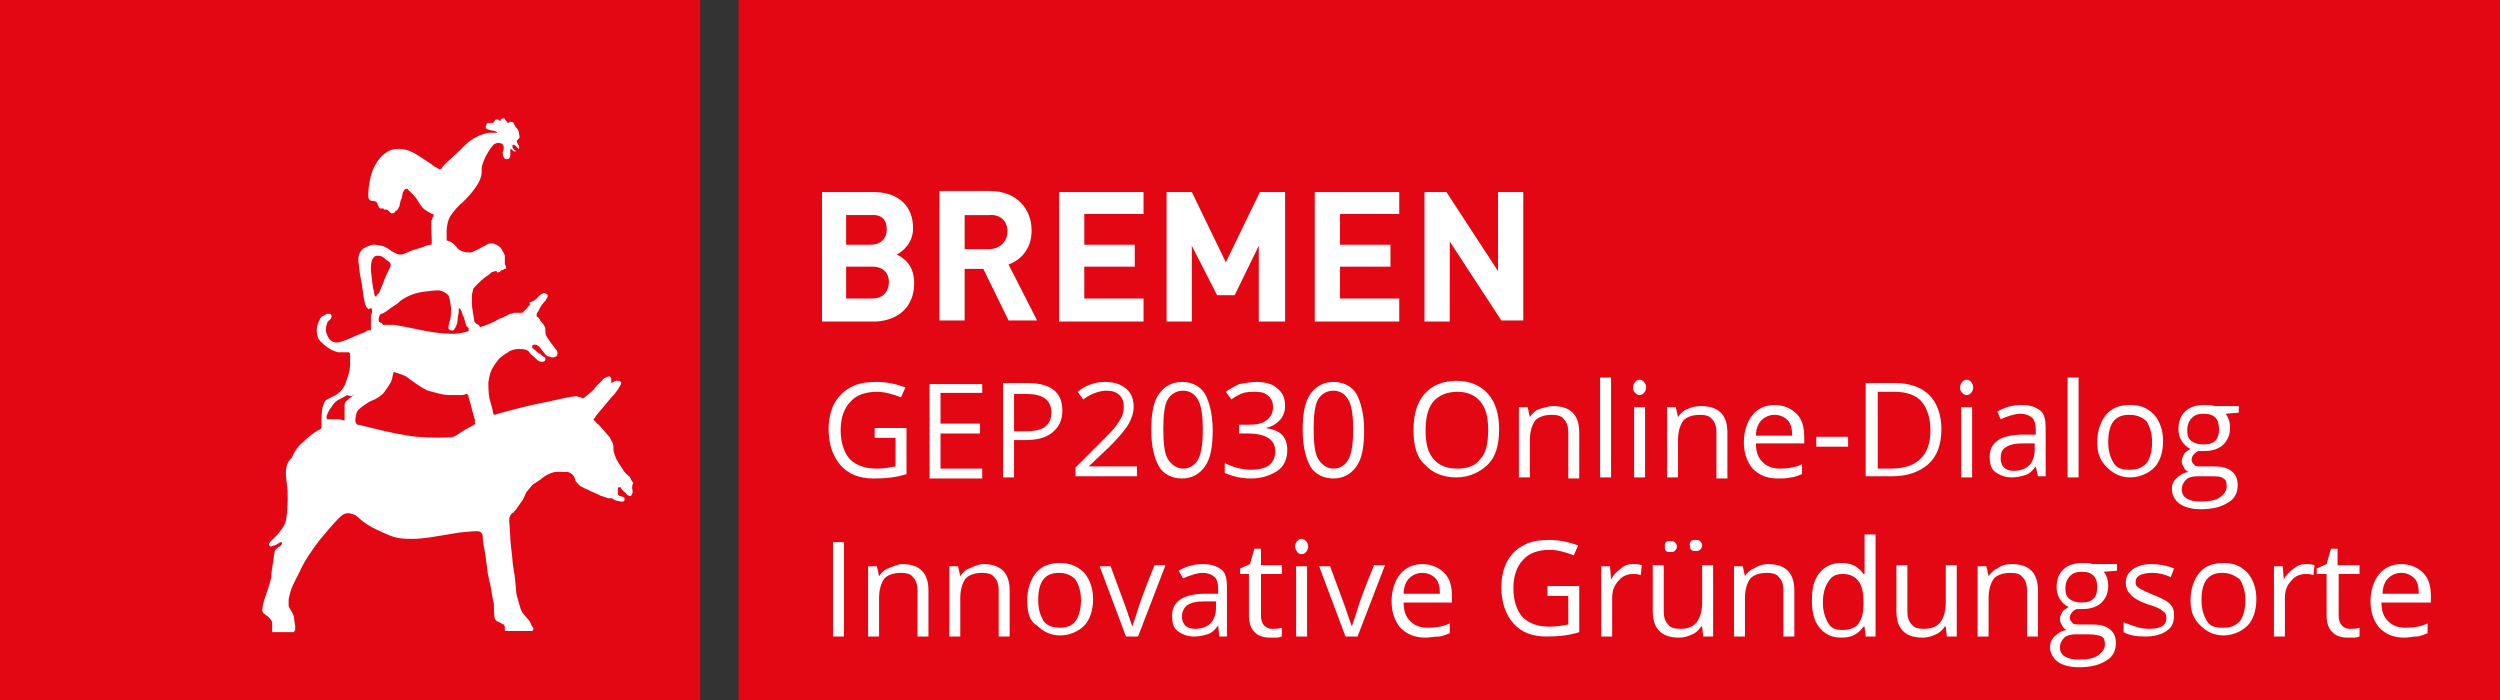 <?xml version="1.0" encoding="utf-8"?>
<!-- Generator: Adobe Illustrator 24.1.3, SVG Export Plug-In . SVG Version: 6.00 Build 0)  -->
<svg version="1.1" id="Ebene_1" xmlns="http://www.w3.org/2000/svg" xmlns:xlink="http://www.w3.org/1999/xlink" x="0px" y="0px"
	 viewBox="0 0 227.8 63.8" style="enable-background:new 0 0 227.8 63.8;" xml:space="preserve">
<rect x="0" y="0" width="227.8" height="63.8" fill="#333333" stroke="none"/>
<style type="text/css">
	.st0{fill:#E30613;}
	.st1{fill:#FFFFFF;}
</style>
<g>
	<g>
		<rect x="67.3" y="0" class="st0" width="160.5" height="63.8"/>
	</g>
	<g>
		<rect x="0" y="0" class="st0" width="63.8" height="63.8"/>
		<path class="st1" d="M43.3,38.6c0,0.1-0.5,0.3-1,0.6c-0.5,0.3-0.7,0.5-1,0.6c-0.3,0.1-2.2,0.1-3.3,0c-1.1-0.1-2.9-0.5-3.7-0.7
			c-0.8-0.2-1.6-0.4-1.7-0.4c-0.1,0-0.3-0.3-0.2-0.6c0-0.3,0.1-0.6,0.3-0.8c0.2-0.2,0.9-0.7,1.2-0.8c0.3-0.1,1-0.5,1.2-0.9
			c0.3-0.4,0.5-0.7,0.6-1c0.1-0.3,0.1-0.7,0.2-0.7c0,0,0.7,0.2,1.1,0.4c0.4,0.3,1.3,1,2,1.3c0.8,0.2,1.3,0.4,2,0.4
			c0.7,0,0.9,0,1.1,0c0.2,0,0.3-0.1,0.4-0.1c0.1,0,0.2,0.1,0.2,0.3c0.1,0.3,0.2,0.7,0.3,1.1c0.1,0.3,0.2,0.8,0.3,1
			C43.2,38.4,43.3,38.5,43.3,38.6 M32.1,36.1c-0.1,0.1-0.4,0.3-0.5,0.4c-0.1,0.1-0.2,0.2-0.2,0.4c0,0.2,0,0.5,0,0.6
			c0,0.1,0,0.4,0,0.4c0,0.1,0,0.2,0,0.3c0,0.1,0,0.1,0,0.1c0,0-0.1,0-0.1,0c0,0-0.3-0.1-0.5-0.1c-0.2,0-0.5,0-0.7,0
			c-0.1,0-0.3,0-0.3,0c0,0-0.1-0.2,0-0.4c0.1-0.2,0.2-0.5,0.4-0.7c0.1-0.2,0.3-0.5,0.7-0.7c0.4-0.2,0.6-0.3,0.7-0.4
			C31.9,36.1,32,36.1,32.1,36.1c0-0.1,0.2-0.2,0.2-0.2C32.3,35.9,32.2,36,32.1,36.1 M33.8,24.6c0-0.2,0-0.7,0.1-0.9
			c0.1-0.2,0.2-0.4,0.5-0.4c0.4,0,0.6,0.2,0.7,0.3c0.1,0.1,0.3,0.2,0.4,0.3c0.1,0.1,0.1,0.2,0.1,0.3c0,0.1-0.4,0.8-0.5,1.1
			c-0.1,0.2-0.2,0.6-0.4,1c-0.1,0.3-0.2,0.5-0.3,0.5c-0.1,0.1-0.1,0.3-0.2,0.2c-0.1,0-0.1-0.5-0.2-0.7c0-0.1-0.1-0.6-0.1-0.8
			C33.9,25.5,33.8,24.8,33.8,24.6 M36,27.8c0.2-0.1,0.4-0.3,0.5-0.4c0.4-0.3,1.2-0.7,2-0.8c0.8-0.1,1.4-0.2,1.7-0.1
			c0.3,0.1,0.6,0.3,0.7,0.5c0.1,0.3,0.2,0.9,0.2,1.2c0,0.3,0,0.7-0.1,1c-0.1,0.3-0.2,0.7-0.1,0.8c0.1,0.1,0.4,0.2,0.5,0
			c0.2-0.3,0.3-0.6,0.3-0.9c0-0.2,0.1-0.5,0.1-0.7c0-0.1,0-0.2,0-0.3c0,0,0,0,0.1,0c0,0,0.2,0.3,0.2,0.4c0,0.1,0.1,0.3,0.2,0.5
			c0,0.1,0.1,0.3,0.1,0.4c0,0.1,0.1,0.2,0.1,0.3c0,0.1,0.1,0,0.1,0.1c0,0,0.1,0.1,0.1,0.1c0,0,0,0.1,0,0.2c0,0,0,0.1-0.1,0.1
			c0,0-0.9,0.3-1.7,0.2c-0.8,0-2-0.2-2.9-0.4c-0.9-0.2-1.5-0.3-2.1-0.4c-0.6,0-1,0-1,0c0,0-0.1-0.2-0.2-0.2c-0.1,0-0.2-0.1-0.2-0.2
			c0-0.1,0-0.4,0.2-0.6C35,28.6,35.5,28.1,36,27.8 M57.4,43.5c0-0.1-0.1-0.1-0.2-0.2c-0.1-0.1-0.2-0.2-0.3-0.3
			c-0.2-0.3-0.6-0.9-0.7-1.1c-0.1-0.2-0.3-0.7-0.3-0.9c0-0.3,0-0.5-0.1-0.7c-0.1-0.1-0.2-0.4-0.2-0.4c-0.1-0.1-0.5-0.6-0.6-0.7
			s-0.5-0.6-0.6-0.6c-0.1-0.1-0.2-0.3-0.3-0.3c0,0,0,0,0-0.1c0,0,0-0.1,0.1-0.1c0,0,0.1-0.2,0.1-0.2c0.1-0.1,0.4-0.5,0.5-0.6
			c0.1-0.1,0.8-1,1.2-1.4c0.4-0.5,0.6-0.9,0.6-1c0-0.1-0.1-0.2-0.2-0.2c-0.1,0-0.2,0-0.3,0c-0.1,0-0.3,0.2-0.4,0.2c0,0,0-0.1,0-0.1
			s0-0.2,0-0.3c0-0.1-0.1-0.2-0.2-0.2c-0.1,0-0.3,0.1-0.5,0.2c-0.1,0.1-0.4,0.5-0.6,0.6c0,0.1-0.2,0.2-0.3,0.4
			c-0.3,0.3-0.7,0.6-0.7,0.6c-0.1,0.1-0.2,0.2-0.3,0.2c-0.1,0-0.1-0.1-0.2-0.1c-0.1,0-0.3-0.1-0.4-0.1c-0.1,0-0.8,0.1-1.2,0.2
			c-0.4,0.1-2.3,0.5-2.8,0.6c-0.5,0.1-2.4,0.6-2.4,0.6c-0.1,0-0.2,0.1-0.4,0.1c-0.3,0.1-0.6,0.2-0.7,0.2c0,0-0.1-0.2-0.1-0.4
			c-0.1-0.3-0.2-0.8-0.3-1.1c-0.1-0.5-0.1-1.2-0.1-1.4c0-0.1,0.1-0.8,0.3-1.2c0.2-0.4,0.5-0.8,0.6-0.9c0.1-0.2,0.7-0.6,0.9-0.7
			c0.2-0.2,0.7-0.3,0.9-0.3c0.2,0,0.6,0,0.8,0.1c0.2,0.1,0.4,0.4,0.4,0.4c0.4,0.3,0.5,0.5,0.7,0.6c0.2,0.1,0.4,0.1,0.5,0
			c0.1,0,0.1-0.2,0.1-0.2c0-0.1-0.1-0.2-0.2-0.2c0,0-0.3-0.3-0.4-0.3c-0.1-0.1-0.3-0.2-0.3-0.3c-0.1,0-0.2-0.1-0.3-0.2
			c0-0.1,0-0.2,0-0.2c0,0,0.1-0.1,0.2-0.1c0.1,0,0.2,0,0.3,0.1c0.1,0,0.2,0.2,0.3,0.3c0.1,0.1,0.3,0.4,0.4,0.5
			c0.1,0.1,0.2,0.2,0.4,0.2c0.2,0.1,0.4,0.1,0.5,0c0.1,0,0.2-0.1,0.2-0.3c0-0.1,0-0.2-0.1-0.3c-0.1-0.1-0.2-0.3-0.3-0.4
			c-0.1-0.1-0.3-0.4-0.5-0.7c-0.2-0.3-0.2-0.4-0.2-0.6c0-0.2,0-0.4-0.1-0.5c-0.1-0.2-0.3-0.4-0.3-0.4c-0.1-0.1-0.2-0.4-0.3-0.4
			s-0.1-0.1-0.1-0.2c0,0,0-0.1,0-0.1c0,0,0.1-0.2,0.2-0.3c0-0.1,0.1-0.2,0.2-0.4c0.1-0.2,0.4-0.5,0.4-0.5c0.1-0.2,0.2-0.3,0.2-0.4
			c0-0.1,0-0.2-0.1-0.2c0,0-0.1-0.1-0.2-0.1c-0.1,0-0.3,0.1-0.4,0.2c-0.1,0.1-0.3,0.3-0.4,0.4c-0.1,0.1-0.4,0.2-0.6,0.3
			C48.5,27.7,48,28,48,28.1c-0.1,0.1-0.3,0.3-0.4,0.4c-0.1,0-0.2,0-0.3,0c-0.1,0-0.3,0-0.4,0c-0.1,0-0.3,0.1-0.4,0.1
			c-0.1,0-0.7,0.4-0.9,0.4c-0.2,0.1-0.7,0.4-0.8,0.4c-0.1,0.1-0.5,0.2-0.7,0.3c-0.1,0-0.3,0.1-0.3,0.1c-0.1,0-0.1,0-0.1-0.1
			c0,0-0.1-0.1-0.1-0.1c0,0-0.2-0.1-0.2-0.1c0,0-0.1-0.1-0.1-0.1c-0.1-0.1-0.1-0.2-0.1-0.3c0-0.1-0.1-0.5-0.1-0.6
			c0-0.1-0.1-0.5-0.1-0.8c0-0.2,0-0.7,0-0.8c0-0.1,0.1-0.4,0.1-0.5c0-0.1,0.2-0.3,0.3-0.4c0.1-0.1,0.3-0.3,0.4-0.4
			c0.1-0.1,0.5-0.4,0.5-0.4c0.2-0.1,0.4-0.3,0.5-0.4c0.1,0,0.3-0.1,0.3-0.1c0.1,0,0.2,0,0.2,0.1c0,0,0.1,0.1,0.1,0c0,0,0.1,0,0.1,0
			c0,0,0.1-0.1,0.1-0.1c0,0,0.1-0.1,0.2-0.1c0.1,0,0.1-0.1,0.2-0.1c0.1,0,0.1,0,0.1-0.1c0,0,0-0.1,0-0.1c0,0,0-0.1-0.1-0.2
			c0-0.1,0-0.2,0-0.3c0-0.1,0-0.4,0-0.5c0-0.1-0.2-0.4-0.3-0.6c-0.1-0.2-0.4-0.4-0.7-0.5c-0.4-0.1-0.7,0.1-0.8,0.2
			c-0.1,0-0.4,0.2-0.6,0.3c-0.2,0.1-0.6,0.3-0.7,0.3c-0.1,0-0.3,0-0.3,0c-0.2,0-0.4-0.1-0.5-0.1c-0.2-0.1-0.4-0.2-0.5-0.4
			c-0.1-0.1-0.2-0.2-0.3-0.3c-0.1-0.1-0.2-0.1-0.3-0.2c-0.1,0-0.3-0.1-0.3-0.1c0,0,0-0.1,0-0.2c0-0.2,0-0.5,0-0.8
			c0.1-0.8,0.2-1,0.4-1.3c0.2-0.3,0.7-0.9,1-1.1c0.3-0.3,0.6-0.6,1-1.1s0.6-0.9,0.7-1.2c0.1-0.3,0.1-0.6,0.1-0.9
			c0-0.2,0.1-0.4,0.2-0.7c0.2-0.5,0.6-1.1,0.7-1.2c0.1-0.1,0.1-0.2,0.3-0.3c0.2-0.1,0.5-0.1,0.6,0c0.1,0,0.2,0.2,0.2,0.3
			c0,0.1,0,0.3-0.1,0.5c0,0.2,0.1,0.6,0.3,0.6s0.3,0,0.3-0.1c0.1-0.1,0.1-0.2,0.1-0.3c0-0.1,0-0.2,0-0.2c0-0.1,0-0.1,0-0.2
			c0-0.1,0-0.1,0-0.1c0,0,0,0,0,0c0,0,0,0,0.1,0c0,0,0.1,0,0.1,0.1c0,0,0.1,0.1,0.2,0.1c0,0,0.1,0,0.1,0c0,0,0-0.1-0.1-0.1
			c0,0-0.1-0.1-0.1-0.1c0,0-0.1-0.1-0.1-0.2c0,0,0-0.1,0-0.1c0,0,0-0.1,0-0.1c0,0,0.1,0,0.1,0c0,0,0.1,0,0.1,0c0,0,0.1,0.1,0.1,0.1
			c0,0,0.1,0.1,0.2,0.2c0,0,0.1,0.1,0.1,0.1c0,0,0,0,0-0.1c0,0,0-0.1,0-0.1c0-0.1,0-0.2-0.1-0.2c0-0.1-0.1-0.2-0.1-0.3
			c0,0,0-0.1,0-0.1c0,0,0,0,0,0c0,0,0.1-0.1,0.1-0.1c0,0,0.1-0.1,0.1-0.1c0.1-0.1,0-0.3,0-0.4c0-0.2-0.1-0.4-0.2-0.5
			c-0.1-0.1-0.3-0.4-0.3-0.5c-0.1-0.1-0.2-0.1-0.3-0.1c-0.1,0-0.1,0.1-0.2,0.1c0,0-0.1,0-0.1-0.1c0,0-0.1-0.1-0.1-0.1
			c0,0-0.1-0.1-0.1-0.2c-0.1,0-0.1,0-0.2,0c-0.1,0-0.2,0.1-0.2,0.2c-0.1,0-0.1,0-0.1,0c0,0-0.1-0.1-0.1-0.1c0,0-0.1,0-0.2,0
			c-0.1,0-0.1,0.1-0.2,0.2c0,0,0,0.1-0.1,0.1c0,0-0.1,0-0.2,0c-0.1,0-0.1,0-0.2,0c-0.1,0-0.2,0.1-0.2,0.3c-0.1,0.1,0,0.3,0.2,0.3
			c0.2,0.1,0.4,0.1,0.4,0.1c0.1,0,0.3,0.1,0.3,0.1c0,0,0.1,0,0.1,0.1c0,0,0,0-0.1,0c0,0-0.1,0-0.1,0c0,0-0.1,0-0.2,0
			c-0.1,0-0.2,0-0.3,0c-0.1,0-0.7,0.1-1.2,0.4c-0.5,0.2-1,0.7-1.4,1.1c-0.4,0.4-1.5,1.4-1.5,1.4c-0.2,0.2-0.3,0.4-0.3,0.4
			c-0.1,0-0.1,0-0.2,0c-0.1,0-0.2-0.2-0.4-0.2c-0.1-0.1-0.2-0.2-1.3-0.9c-1-0.7-1.7-0.8-2.4-0.7c-0.7,0.1-1.4,0.8-1.8,1.6
			c-0.4,0.8-0.5,1.9-0.5,1.9c0,0.1-0.1,0.8,0,1c0.1,0.2,0.2,0.2,0.3,0.2c0.1,0,0.2,0,0.4,0.1c0.1,0.1,0.1,0.3,0.2,0.4
			c0,0.1,0.1,0.2,0.2,0.2c0.1,0,0.2,0,0.2,0c0.1,0,0.1,0.1,0.1,0.1c0.1,0,0.1,0,0.2,0c0,0,0.1,0,0.2,0.1c0,0,0.2,0.2,0.2,0.2
			c0.1,0.1,0.3,0,0.3,0c0.1,0,0.1-0.2,0.2-0.2c0,0,0.1,0,0.1-0.1c0.1,0,0.1-0.2,0.2-0.3c0-0.1,0.1-0.6,0.2-0.7
			c0-0.1,0.1-0.5,0.1-0.5c0-0.1,0.2-0.4,0.3-0.4c0.1,0,0.2,0,0.2,0.1c0.1,0.1,0.2,0.2,0.5,0.5c0.3,0.3,0.4,0.6,0.7,1
			c0.3,0.4,0.8,0.6,1,0.7c0.2,0.1,0.1,0.1,0.1,0.2c0,0-0.1,0.1-0.1,0.2c0,0.1-0.1,0.2-0.1,0.2c0,0.1,0,0.5,0,0.8
			c0,0.4,0.1,1.3,0,1.4c0,0-0.1,0-0.1,0c-0.1,0-0.3,0.1-0.4,0.1c-0.2,0.1-0.8,0.3-1.2,0.4c-0.3,0.1-0.8,0.4-1.1,0.4
			c-0.4,0-0.7-0.3-0.8-0.3c-0.1-0.1-0.7-0.5-0.9-0.5c-0.1,0-0.5-0.1-0.7-0.1c-0.2,0-0.3,0-0.9,0.3c-0.6,0.3-0.6,1.2-0.5,1.5
			c0,0.2,0.1,1,0.2,1.4c0.1,0.4,0.2,1.5,0.3,1.9c0.1,0.5,0.2,0.6,0.3,0.7c0.1,0.1,0.1,0.1,0.2,0c0,0,0.1,0,0.1,0c0,0,0.1,0,0.1,0.1
			c0,0,0,0.1,0,0.1c0,0,0,0.1,0,0.1c0,0,0,0.2-0.1,0.3c0,0.2,0,0.5,0,0.7c0,0.2,0,0.7,0,0.7c0,0-0.1,0-0.2,0c-0.1,0-0.2,0-0.2,0.1
			c-0.1,0-0.2,0.1-0.2,0.1c-0.1,0-0.5,0.2-0.8,0.3c-0.2,0.1-0.6,0.3-1.2,0.5c-0.6,0.2-0.8,0.1-1.1-0.1c-0.2-0.2-0.3-0.5-0.4-0.8
			c0-0.3,0-0.5,0.1-0.7c0-0.2,0.3-0.4,0.3-0.4c0,0,0.1-0.1,0.1-0.2c0-0.1,0-0.1,0-0.2c0,0-0.1-0.1-0.1-0.1c-0.1,0-0.2,0-0.3,0
			c-0.1,0-0.3,0.2-0.4,0.2c-0.1,0.1-0.2,0.1-0.3,0.4c-0.2,0.3-0.5,1.4,0.2,2c0.7,0.7,1.2,0.8,1.5,0.9c0.3,0,0.8,0,0.9,0
			c0.1,0,0.1,0,0.2,0.1c0,0,0,0.3,0,0.4c0,0.1,0,0.1,0,0.5c0,0.3,0,0.7-0.3,1.5c-0.2,0.8-0.7,1.2-1,1.4c-0.4,0.2-0.6,0.3-0.8,0.4
			c-0.2,0.1-0.3,0.4-0.4,0.7c-0.1,0.3-0.1,1.1-0.1,1.1c0,0.1,0,0.5,0,0.7c0,0.1,0,0.1,0,0.1c0,0,0,0-0.1,0.1
			c-0.2,0.1-0.8,0.4-1.6,1.2c-0.5,0.4-0.8,0.9-1,1.4C26,42.2,26,43,26.1,43.8c0.2,1.3,0.1,2.6,0,3.4c-0.1,0.7-0.5,1.1-0.5,1.1
			c-0.2,0.3-0.5,0.6-0.5,0.6c-0.1,0.1-0.5,0.5-0.5,0.5c0,0.1-0.1,0.1-0.1,0.2c0,0.1,0.1,0.2,0.2,0.2c0.1,0,0.2-0.1,0.3-0.1
			c0.1,0,0.4-0.2,0.4-0.2c0,0,0.1-0.1,0.2-0.1c0,0,0.1,0,0.1,0.1c0,0,0,0.1-0.1,0.2c0,0-0.1,0.1-0.1,0.1c-0.1,0-0.2,0.1-0.3,0.2
			S25,50.2,25,50.4c0,0.1-0.1,0.6-0.1,0.7c0,0.1-0.2,1.1-0.2,1.6c-0.1,0.5-0.6,1.9-0.6,1.9c-0.1,0.3-0.2,0.7-0.2,1
			c0,0.3,0.3,0.4,0.4,0.5c0.2,0.1,0.3,0.3,0.4,0.4c0.1,0.1,0.1,0.3,0.1,0.4c0,0.1,0,0.2,0,0.3c0,0.1,0,0.4,0,0.4h2
			c0,0,0-0.1,0.1-0.2c0-0.1,0-0.1,0-0.3c0-0.1-0.1-0.6-0.1-0.8c0-0.2-0.2-0.5-0.3-0.7c-0.1-0.2-0.2-0.3-0.2-0.4c0-0.1,0-0.4,0-0.5
			c0-0.2,0.1-0.5,0.1-0.5c0.1-0.6,0.6-1.5,0.9-2.1c0.3-0.7,0.7-1.3,0.9-1.6c0.3-0.4,0.4-0.7,1.6-2.1c1.2-1.4,1.5-1.6,1.7-1.6
			c0.2-0.1,0.5,0,0.8,0.1c0.3,0.1,0.6,0.7,2.1,1.4c1.5,0.7,1.8,0.8,3.1,0.8c1.2,0,2-0.2,2.7-0.3c0.7-0.1,1.7-0.3,1.9-0.3
			c0.2,0,0.9-0.1,1.3-0.1c0.4,0,0.4,0.1,0.5,0.2c0.1,0.1,0.1,0.4,0.1,0.6c0,0.2,0.1,0.6,0.2,1.2c0.1,0.6,0.2,1.5,0.2,1.5
			c0,0.3,0.2,1,0.3,1.5c0.1,0.5,0.2,1.3,0.3,1.6c0,0.3,0,1.2,0.1,1.4c0.1,0.2,0.2,0.2,0.4,0.3c0.2,0.1,0.3,0.2,0.4,0.2
			c0,0,0.1,0.2,0.1,0.2c0,0.1,0,0.1,0,0.1c0,0,0,0.1,0,0.1c0,0.1,0,0.2,0,0.2h2.5c0,0,0.1-0.1,0.1-0.2c0-0.1,0-0.1-0.1-0.2
			s-0.1-0.4-0.5-0.8c-0.4-0.4-0.6-0.8-0.6-1c-0.1-0.2-0.2-0.7-0.3-1c-0.1-0.3-0.1-1.1-0.2-1.8c-0.1-0.6-0.2-1.2-0.2-1.4
			c0-0.2-0.2-1.7-0.2-2c0-0.4-0.1-1.6-0.1-1.6c0-0.2,0-0.4,0.1-0.5c0-0.1,0.2-0.3,0.3-0.3c0-0.1,0.3-0.3,0.3-0.4
			c0.1-0.1,0.4-0.6,0.5-0.7c0.1-0.1,0.3-0.7,0.4-0.8c0.1-0.1,0.4-0.5,0.5-0.6c0.1-0.1,0.5-0.3,1-0.7s1.1-0.5,1.1-0.5
			c0.2,0,0.7,0,1.1,0c0.4,0.1,0.5,0.3,0.6,0.4c0.1,0.2,0.1,0.5,0.3,0.6c0.1,0.2,0.4,0.4,0.5,0.4c0.1,0.1,0.5,0.2,0.8,0.4
			c0.3,0.1,0.9,0.4,0.9,0.4c0.1,0,0.6,0.2,0.6,0.2c0.1,0,0.2,0,0.3,0c0.1,0,0.2,0.1,0.2,0.1c0.1,0,0.1,0.1,0.2,0.1
			c0.1,0,0.3,0.1,0.5,0.1c0.3,0,0.2,0,0.3-0.1c0-0.1,0-0.2,0-0.2c0-0.1-0.1-0.1-0.1-0.1c0,0-0.2-0.1-0.3-0.1c-0.1,0-0.2-0.1-0.2-0.2
			c0-0.1,0-0.2,0-0.2c0,0,0-0.1,0-0.2c0-0.1,0-0.2,0.1-0.2c0,0,0.1,0,0.1,0s0.1,0,0.1,0.1c0,0,0.1,0.2,0.2,0.2
			c0,0.1,0.2,0.2,0.2,0.2c0.1,0.2,0.3,0.3,0.4,0.3c0.1,0,0.1,0,0.2-0.2c0.1-0.2,0-0.4,0-0.5c0-0.2,0-0.3,0.1-0.5
			C57.5,43.8,57.5,43.6,57.4,43.5"/>
	</g>
</g>
<g>
	<path class="st1" d="M82.6,43.2c-0.9,0.3-1.9,0.4-3,0.4c-1.3,0-2.3-0.4-3-1.2c-0.7-0.8-1.1-1.9-1.1-3.3c0-0.9,0.2-1.7,0.5-2.3
		c0.4-0.7,0.9-1.2,1.5-1.5c0.7-0.4,1.5-0.5,2.4-0.5c0.9,0,1.8,0.2,2.6,0.5l-0.4,0.9c-0.8-0.3-1.5-0.5-2.2-0.5c-1,0-1.9,0.3-2.4,0.9
		c-0.6,0.6-0.9,1.5-0.9,2.6c0,1.1,0.3,2,0.8,2.6c0.6,0.6,1.4,0.9,2.5,0.9c0.6,0,1.2-0.1,1.7-0.2v-2.6h-1.9V39h2.9V43.2z"/>
	<path class="st1" d="M89.5,35.8h-3.8v2.8h3.6v0.9h-3.6v3.2h3.8v0.9h-4.8v-8.6h4.8V35.8z"/>
	<path class="st1" d="M91.4,34.9h2.2c2.1,0,3.2,0.8,3.2,2.5c0,0.9-0.3,1.5-0.9,2c-0.6,0.5-1.4,0.7-2.5,0.7h-1v3.4h-1V34.9z
		 M92.4,35.8v3.5h0.9c0.9,0,1.5-0.1,1.9-0.4c0.4-0.3,0.6-0.7,0.6-1.3s-0.2-1-0.6-1.3c-0.4-0.3-1-0.4-1.7-0.4H92.4z"/>
	<path class="st1" d="M100.7,34.8c0.8,0,1.4,0.2,1.9,0.6c0.5,0.4,0.7,1,0.7,1.7c0,0.5-0.2,1.1-0.5,1.6c-0.3,0.5-0.9,1.2-1.7,2
		l-1.9,1.8v0h4.4v0.9H98v-0.8l2.3-2.3c0.7-0.7,1.2-1.2,1.4-1.5s0.4-0.6,0.5-0.8s0.2-0.6,0.2-0.9c0-0.5-0.1-0.8-0.4-1.1
		s-0.7-0.4-1.2-0.4c-0.4,0-0.7,0.1-1,0.2c-0.3,0.1-0.7,0.3-1.1,0.6l-0.5-0.7C98.9,35.1,99.8,34.8,100.7,34.8z"/>
	<path class="st1" d="M104.9,39.2c0-1.5,0.2-2.6,0.7-3.3s1.2-1.1,2.1-1.1s1.7,0.4,2.1,1.1s0.7,1.9,0.7,3.3c0,1.5-0.2,2.6-0.7,3.3
		c-0.5,0.7-1.2,1.1-2.1,1.1c-0.9,0-1.7-0.4-2.1-1.1S104.9,40.7,104.9,39.2z M109.2,36.5c-0.3-0.6-0.8-0.9-1.4-0.9
		c-0.6,0-1.1,0.3-1.4,0.8s-0.4,1.5-0.4,2.7c0,1.2,0.1,2.2,0.4,2.7s0.8,0.9,1.4,0.9c0.6,0,1.1-0.3,1.4-0.9c0.3-0.6,0.4-1.5,0.4-2.7
		C109.6,38,109.5,37.1,109.2,36.5z"/>
	<path class="st1" d="M114.5,34.8c0.8,0,1.5,0.2,1.9,0.6c0.5,0.4,0.7,0.9,0.7,1.6c0,0.5-0.2,1-0.5,1.3s-0.7,0.6-1.3,0.7v0
		c0.7,0.1,1.2,0.3,1.5,0.6c0.3,0.3,0.5,0.8,0.5,1.4c0,0.8-0.3,1.5-0.9,1.9s-1.4,0.7-2.4,0.7c-0.9,0-1.7-0.2-2.4-0.5v-0.9
		c0.8,0.4,1.6,0.6,2.4,0.6c1.5,0,2.2-0.6,2.2-1.7c0-1-0.8-1.6-2.5-1.6h-0.8v-0.8h0.9c0.7,0,1.2-0.1,1.6-0.4c0.4-0.3,0.6-0.7,0.6-1.2
		c0-0.4-0.1-0.7-0.4-1s-0.7-0.4-1.2-0.4c-0.4,0-0.7,0-1.1,0.1c-0.3,0.1-0.7,0.3-1.1,0.6l-0.5-0.7c0.4-0.3,0.8-0.5,1.2-0.7
		C113.5,34.9,114,34.8,114.5,34.8z"/>
	<path class="st1" d="M118.7,39.2c0-1.5,0.2-2.6,0.7-3.3s1.2-1.1,2.1-1.1s1.7,0.4,2.1,1.1s0.7,1.9,0.7,3.3c0,1.5-0.2,2.6-0.7,3.3
		c-0.5,0.7-1.2,1.1-2.1,1.1c-0.9,0-1.7-0.4-2.1-1.1S118.7,40.7,118.7,39.2z M122.9,36.5c-0.3-0.6-0.8-0.9-1.4-0.9
		c-0.6,0-1.1,0.3-1.4,0.8s-0.4,1.5-0.4,2.7c0,1.2,0.1,2.2,0.4,2.7s0.8,0.9,1.4,0.9c0.6,0,1.1-0.3,1.4-0.9c0.3-0.6,0.4-1.5,0.4-2.7
		C123.3,38,123.2,37.1,122.9,36.5z"/>
	<path class="st1" d="M128.8,39.2c0-1.4,0.3-2.5,1-3.3c0.7-0.8,1.7-1.2,2.9-1.2s2.2,0.4,2.9,1.2s1,1.9,1,3.2c0,1.4-0.3,2.5-1,3.2
		s-1.7,1.2-2.9,1.2s-2.2-0.4-2.9-1.2C129.1,41.7,128.8,40.6,128.8,39.2z M135.6,39.2c0-1.2-0.2-2-0.7-2.6c-0.5-0.6-1.2-0.9-2.1-0.9
		s-1.7,0.3-2.2,0.9c-0.5,0.6-0.7,1.5-0.7,2.6c0,1.2,0.2,2,0.7,2.6c0.5,0.6,1.2,0.9,2.2,0.9s1.7-0.3,2.1-0.9
		C135.4,41.3,135.6,40.4,135.6,39.2z"/>
	<path class="st1" d="M141.5,37c0.8,0,1.4,0.2,1.8,0.6c0.4,0.4,0.6,1,0.6,1.8v4.2h-1v-4.2c0-0.5-0.1-0.9-0.4-1.2
		c-0.2-0.3-0.6-0.4-1.1-0.4c-0.7,0-1.2,0.2-1.5,0.5c-0.3,0.4-0.5,1-0.5,1.8v3.4h-1v-6.4h0.8l0.2,0.9h0c0.2-0.3,0.5-0.6,0.8-0.7
		S141.1,37,141.5,37z"/>
	<path class="st1" d="M146.8,43.5h-1v-9.1h1V43.5z"/>
	<path class="st1" d="M148.8,35.3c0-0.2,0.1-0.4,0.2-0.5c0.1-0.1,0.2-0.2,0.4-0.2s0.3,0.1,0.4,0.2c0.1,0.1,0.2,0.3,0.2,0.5
		c0,0.2-0.1,0.4-0.2,0.5c-0.1,0.1-0.2,0.2-0.4,0.2s-0.3-0.1-0.4-0.2C148.9,35.7,148.8,35.6,148.8,35.3z M149.9,43.5h-1v-6.4h1V43.5z
		"/>
	<path class="st1" d="M155,37c0.8,0,1.4,0.2,1.8,0.6c0.4,0.4,0.6,1,0.6,1.8v4.2h-1v-4.2c0-0.5-0.1-0.9-0.4-1.2
		c-0.2-0.3-0.6-0.4-1.1-0.4c-0.7,0-1.2,0.2-1.5,0.5c-0.3,0.4-0.5,1-0.5,1.8v3.4h-1v-6.4h0.8l0.2,0.9h0c0.2-0.3,0.5-0.6,0.8-0.7
		C154.1,37.1,154.5,37,155,37z"/>
	<path class="st1" d="M162,43.6c-1,0-1.7-0.3-2.3-0.9c-0.5-0.6-0.8-1.4-0.8-2.4s0.3-1.9,0.8-2.5c0.5-0.6,1.2-0.9,2-0.9
		c0.8,0,1.5,0.3,2,0.8c0.5,0.5,0.7,1.2,0.7,2.1v0.6H160c0,0.8,0.2,1.3,0.6,1.7c0.4,0.4,0.9,0.6,1.6,0.6c0.7,0,1.4-0.1,2-0.4v0.9
		c-0.3,0.1-0.7,0.3-1,0.3C162.8,43.6,162.4,43.6,162,43.6z M163.3,39.7c0-0.6-0.1-1.1-0.4-1.4c-0.3-0.3-0.7-0.5-1.2-0.5
		s-0.9,0.2-1.2,0.5c-0.3,0.3-0.5,0.8-0.5,1.4H163.3z"/>
	<path class="st1" d="M168.4,40.7h-2.9v-0.9h2.9V40.7z"/>
	<path class="st1" d="M170.1,34.9h2.6c1.3,0,2.4,0.4,3.1,1.1c0.7,0.7,1.1,1.8,1.1,3.1c0,1.4-0.4,2.5-1.2,3.2
		c-0.8,0.7-1.9,1.1-3.3,1.1h-2.4V34.9z M171.1,35.8v6.9h1.2c1.2,0,2.1-0.3,2.7-0.9c0.6-0.6,0.9-1.4,0.9-2.6c0-1.1-0.3-2-0.8-2.6
		s-1.4-0.9-2.5-0.9H171.1z"/>
	<path class="st1" d="M178.6,35.3c0-0.2,0.1-0.4,0.2-0.5c0.1-0.1,0.2-0.2,0.4-0.2s0.3,0.1,0.4,0.2c0.1,0.1,0.2,0.3,0.2,0.5
		c0,0.2-0.1,0.4-0.2,0.5c-0.1,0.1-0.2,0.2-0.4,0.2s-0.3-0.1-0.4-0.2C178.7,35.7,178.6,35.6,178.6,35.3z M179.7,43.5h-1v-6.4h1V43.5z
		"/>
	<path class="st1" d="M182,37.5c0.7-0.4,1.4-0.6,2.2-0.6c0.8,0,1.3,0.2,1.7,0.5s0.5,0.9,0.5,1.6v4.4h-0.7l-0.2-0.9h0
		c-0.3,0.4-0.6,0.7-1,0.8c-0.3,0.1-0.7,0.2-1.2,0.2c-0.6,0-1.1-0.2-1.5-0.5c-0.4-0.3-0.5-0.8-0.5-1.4c0-1.3,1-2,3.1-2l1.1,0v-0.4
		c0-0.5-0.1-0.9-0.3-1.1c-0.2-0.2-0.6-0.4-1.1-0.4s-1.1,0.2-1.8,0.5L182,37.5z M182.3,41.8c0,0.3,0.1,0.6,0.3,0.8
		c0.2,0.2,0.5,0.3,0.9,0.3c0.6,0,1.1-0.2,1.4-0.5c0.3-0.3,0.5-0.8,0.5-1.4v-0.6l-1,0c-0.8,0-1.3,0.1-1.7,0.4
		C182.4,41,182.3,41.3,182.3,41.8z"/>
	<path class="st1" d="M189.4,43.5h-1v-9.1h1V43.5z"/>
	<path class="st1" d="M191.1,40.3c0-1,0.3-1.9,0.8-2.5c0.5-0.6,1.2-0.9,2.2-0.9s1.6,0.3,2.2,0.9c0.5,0.6,0.8,1.4,0.8,2.4
		s-0.3,1.9-0.8,2.4s-1.3,0.9-2.2,0.9c0,0,0,0,0,0c-0.8,0-1.5-0.3-2.1-0.9S191.1,41.4,191.1,40.3C191.1,40.4,191.1,40.3,191.1,40.3z
		 M194,37.8c-1.3,0-1.9,0.8-1.9,2.5c0,0.8,0.2,1.4,0.5,1.9s0.8,0.6,1.5,0.6s1.1-0.2,1.5-0.6c0.3-0.4,0.5-1.1,0.5-1.9
		c0-0.8-0.2-1.4-0.5-1.9C195.2,38,194.7,37.8,194,37.8z"/>
	<path class="st1" d="M200.6,42.5h1.1c0.7,0,1.2,0.1,1.6,0.4s0.6,0.7,0.6,1.3c0,0.7-0.3,1.3-0.9,1.6c-0.6,0.4-1.4,0.6-2.5,0.6
		c-0.8,0-1.5-0.2-1.9-0.5s-0.7-0.8-0.7-1.3c0-0.4,0.1-0.7,0.4-1c0.3-0.3,0.6-0.5,1.1-0.6c-0.2-0.1-0.3-0.2-0.4-0.4
		c-0.1-0.2-0.2-0.3-0.2-0.6c0-0.2,0.1-0.4,0.2-0.6c0.1-0.2,0.3-0.3,0.6-0.5c-0.3-0.1-0.6-0.4-0.8-0.7c-0.2-0.3-0.3-0.7-0.3-1.1
		c0-0.7,0.2-1.2,0.6-1.6c0.4-0.4,1-0.6,1.8-0.6c0.3,0,0.6,0,0.9,0.1h2.2v0.6l-1.2,0.1c0.3,0.4,0.4,0.8,0.4,1.3
		c0,0.6-0.2,1.1-0.6,1.5c-0.4,0.4-1,0.6-1.8,0.6c-0.2,0-0.4,0-0.5,0c-0.4,0.2-0.6,0.5-0.6,0.8c0,0.2,0.1,0.3,0.2,0.4
		C200,42.5,200.2,42.5,200.6,42.5z M201.4,43.4h-1.2c-0.4,0-0.8,0.1-1,0.3c-0.2,0.2-0.4,0.5-0.4,0.9c0,0.7,0.6,1.1,1.7,1.1
		c0.8,0,1.4-0.1,1.8-0.4s0.6-0.6,0.6-1c0-0.4-0.1-0.6-0.3-0.7C202.4,43.4,202,43.4,201.4,43.4z M200.8,37.7c-0.5,0-0.8,0.1-1.1,0.4
		c-0.2,0.2-0.4,0.6-0.4,1.1s0.1,0.8,0.4,1s0.6,0.3,1.1,0.3c1,0,1.4-0.5,1.4-1.4C202.2,38.2,201.8,37.7,200.8,37.7z"/>
	<path class="st1" d="M76.9,58h-1v-8.6h1V58z"/>
	<path class="st1" d="M82.2,51.4c0.8,0,1.4,0.2,1.8,0.6c0.4,0.4,0.6,1,0.6,1.8V58h-1v-4.2c0-0.5-0.1-0.9-0.4-1.2
		c-0.2-0.3-0.6-0.4-1.1-0.4c-0.7,0-1.2,0.2-1.5,0.5c-0.3,0.4-0.5,1-0.5,1.8V58h-1v-6.4h0.8l0.2,0.9h0c0.2-0.3,0.5-0.6,0.8-0.7
		S81.8,51.4,82.2,51.4z"/>
	<path class="st1" d="M89.6,51.4c0.8,0,1.4,0.2,1.8,0.6c0.4,0.4,0.6,1,0.6,1.8V58h-1v-4.2c0-0.5-0.1-0.9-0.4-1.2
		c-0.2-0.3-0.6-0.4-1.1-0.4c-0.7,0-1.2,0.2-1.5,0.5c-0.3,0.4-0.5,1-0.5,1.8V58h-1v-6.4h0.8l0.2,0.9h0c0.2-0.3,0.5-0.6,0.8-0.7
		S89.1,51.4,89.6,51.4z"/>
	<path class="st1" d="M93.6,54.7c0-1,0.3-1.9,0.8-2.5c0.5-0.6,1.2-0.9,2.2-0.9c0.9,0,1.6,0.3,2.2,0.9c0.5,0.6,0.8,1.4,0.8,2.4
		s-0.3,1.9-0.8,2.4s-1.3,0.9-2.2,0.9c0,0,0,0,0,0c-0.8,0-1.5-0.3-2.1-0.9C93.8,56.6,93.6,55.8,93.6,54.7
		C93.6,54.8,93.6,54.8,93.6,54.7z M96.5,52.2c-1.3,0-1.9,0.8-1.9,2.5c0,0.8,0.2,1.4,0.5,1.9c0.3,0.4,0.8,0.6,1.5,0.6
		c0.6,0,1.1-0.2,1.4-0.6c0.3-0.4,0.5-1.1,0.5-1.9c0-0.8-0.2-1.4-0.5-1.9C97.6,52.4,97.1,52.2,96.5,52.2z"/>
	<path class="st1" d="M103.7,58h-1.1l-2.4-6.4h1l1.4,3.8c0.3,0.9,0.5,1.5,0.6,1.7h0c0-0.2,0.2-0.6,0.4-1.3s0.7-2.1,1.6-4.3h1
		L103.7,58z"/>
	<path class="st1" d="M107.4,52c0.7-0.4,1.4-0.6,2.2-0.6s1.3,0.2,1.7,0.5c0.4,0.3,0.5,0.9,0.5,1.6V58h-0.7L111,57h0
		c-0.3,0.4-0.6,0.7-1,0.8c-0.3,0.1-0.7,0.2-1.2,0.2c-0.6,0-1.1-0.2-1.5-0.5c-0.4-0.3-0.5-0.8-0.5-1.4c0-1.3,1-2,3.1-2l1.1,0v-0.4
		c0-0.5-0.1-0.9-0.3-1.1c-0.2-0.2-0.6-0.4-1.1-0.4s-1.1,0.2-1.8,0.5L107.4,52z M107.7,56.2c0,0.3,0.1,0.6,0.3,0.8
		c0.2,0.2,0.5,0.3,0.9,0.3c0.6,0,1.1-0.2,1.4-0.5c0.3-0.3,0.5-0.8,0.5-1.4v-0.6l-1,0c-0.8,0-1.3,0.1-1.7,0.4
		C107.9,55.4,107.7,55.7,107.7,56.2z"/>
	<path class="st1" d="M114.9,51.5h1.9v0.8h-1.9v3.8c0,0.4,0.1,0.7,0.3,0.9s0.4,0.3,0.7,0.3s0.6,0,0.9-0.1v0.8
		c-0.1,0-0.2,0.1-0.5,0.1c-0.2,0-0.4,0-0.6,0c-1.2,0-1.9-0.7-1.9-2v-3.8H113v-0.5l0.9-0.4l0.4-1.4h0.6V51.5z"/>
	<path class="st1" d="M118,49.8c0-0.2,0.1-0.4,0.2-0.5c0.1-0.1,0.2-0.2,0.4-0.2c0.2,0,0.3,0.1,0.4,0.2c0.1,0.1,0.2,0.3,0.2,0.5
		c0,0.2-0.1,0.4-0.2,0.5c-0.1,0.1-0.2,0.2-0.4,0.2c-0.2,0-0.3-0.1-0.4-0.2C118.1,50.1,118,50,118,49.8z M119.1,58h-1v-6.4h1V58z"/>
	<path class="st1" d="M123.7,58h-1.1l-2.4-6.4h1l1.4,3.8c0.3,0.9,0.5,1.5,0.6,1.7h0c0-0.2,0.2-0.6,0.4-1.3s0.7-2.1,1.6-4.3h1
		L123.7,58z"/>
	<path class="st1" d="M129.9,58.1c-1,0-1.7-0.3-2.3-0.9c-0.5-0.6-0.8-1.4-0.8-2.4s0.3-1.9,0.8-2.5c0.5-0.6,1.2-0.9,2-0.9
		s1.5,0.3,2,0.8c0.5,0.5,0.7,1.2,0.7,2.1v0.6h-4.4c0,0.8,0.2,1.3,0.6,1.7c0.4,0.4,0.9,0.6,1.6,0.6c0.7,0,1.4-0.1,2-0.4v0.9
		c-0.3,0.1-0.7,0.3-1,0.3C130.7,58,130.3,58.1,129.9,58.1z M131.2,54.1c0-0.6-0.1-1.1-0.4-1.4s-0.7-0.5-1.2-0.5s-0.9,0.2-1.2,0.5
		c-0.3,0.3-0.5,0.8-0.5,1.4H131.2z"/>
	<path class="st1" d="M143.9,57.6c-0.9,0.3-1.9,0.4-3,0.4c-1.3,0-2.3-0.4-3-1.2c-0.7-0.8-1.1-1.9-1.1-3.3c0-0.9,0.2-1.7,0.5-2.3
		c0.4-0.7,0.9-1.2,1.5-1.5c0.7-0.4,1.5-0.5,2.4-0.5c0.9,0,1.8,0.2,2.6,0.5l-0.4,0.9c-0.8-0.3-1.5-0.5-2.2-0.5c-1,0-1.9,0.3-2.4,0.9
		c-0.6,0.6-0.9,1.5-0.9,2.6c0,1.1,0.3,2,0.8,2.6c0.6,0.6,1.4,0.9,2.5,0.9c0.6,0,1.2-0.1,1.7-0.2v-2.6H141v-0.9h2.9V57.6z"/>
	<path class="st1" d="M148.8,51.4c0.3,0,0.5,0,0.8,0.1l-0.1,0.9c-0.3-0.1-0.5-0.1-0.7-0.1c-0.5,0-1,0.2-1.3,0.6
		c-0.4,0.4-0.6,0.9-0.6,1.6V58h-1v-6.4h0.8l0.1,1.2h0c0.2-0.4,0.5-0.7,0.9-1C148,51.5,148.4,51.4,148.8,51.4z"/>
	<path class="st1" d="M156,58h-0.8l-0.1-0.9H155c-0.2,0.3-0.5,0.6-0.8,0.7c-0.4,0.2-0.8,0.3-1.2,0.3c-0.8,0-1.4-0.2-1.8-0.6
		c-0.4-0.4-0.6-1-0.6-1.8v-4.2h1v4.2c0,0.5,0.1,0.9,0.4,1.2c0.2,0.3,0.6,0.4,1.1,0.4c0.7,0,1.2-0.2,1.5-0.6c0.3-0.4,0.5-1,0.5-1.8
		v-3.4h1V58z M151.7,49.8c0-0.2,0-0.3,0.1-0.4s0.2-0.1,0.4-0.1s0.3,0,0.4,0.1c0.1,0.1,0.2,0.2,0.2,0.4c0,0.2-0.1,0.3-0.2,0.4
		c-0.1,0.1-0.2,0.1-0.4,0.1s-0.3,0-0.4-0.1C151.7,50.1,151.7,50,151.7,49.8z M154.1,49.3c0.1-0.1,0.2-0.1,0.4-0.1s0.3,0,0.4,0.1
		s0.2,0.2,0.2,0.4c0,0.2-0.1,0.3-0.2,0.4c-0.1,0.1-0.2,0.1-0.4,0.1s-0.3,0-0.4-0.1c-0.1-0.1-0.1-0.2-0.1-0.4
		C153.9,49.6,154,49.4,154.1,49.3z"/>
	<path class="st1" d="M161.1,51.4c0.8,0,1.4,0.2,1.8,0.6c0.4,0.4,0.6,1,0.6,1.8V58h-1v-4.2c0-0.5-0.1-0.9-0.4-1.2
		c-0.2-0.3-0.6-0.4-1.1-0.4c-0.7,0-1.2,0.2-1.5,0.5c-0.3,0.4-0.5,1-0.5,1.8V58h-1v-6.4h0.8l0.2,0.9h0c0.2-0.3,0.5-0.6,0.8-0.7
		C160.3,51.5,160.7,51.4,161.1,51.4z"/>
	<path class="st1" d="M170.8,58H170l-0.1-0.9h-0.1c-0.5,0.7-1.1,1-2,1c-0.9,0-1.5-0.3-2-0.9c-0.5-0.6-0.7-1.4-0.7-2.5
		s0.2-1.9,0.7-2.5s1.1-0.9,2-0.9c0.9,0,1.5,0.3,2,1h0.1l0-0.5l0-0.5v-2.6h1V58z M169.8,55v-0.2c0-0.9-0.2-1.6-0.5-1.9
		c-0.3-0.4-0.8-0.6-1.4-0.6c-0.6,0-1,0.2-1.3,0.7c-0.3,0.4-0.5,1.1-0.5,1.9s0.2,1.4,0.5,1.9s0.7,0.6,1.3,0.6c0.7,0,1.1-0.2,1.4-0.5
		C169.7,56.3,169.8,55.8,169.8,55z"/>
	<path class="st1" d="M178.2,58h-0.8l-0.1-0.9h-0.1c-0.2,0.3-0.5,0.6-0.8,0.7c-0.4,0.2-0.8,0.3-1.2,0.3c-0.8,0-1.4-0.2-1.8-0.6
		c-0.4-0.4-0.6-1-0.6-1.8v-4.2h1v4.2c0,0.5,0.1,0.9,0.4,1.2c0.2,0.3,0.6,0.4,1.1,0.4c0.7,0,1.2-0.2,1.5-0.6c0.3-0.4,0.5-1,0.5-1.8
		v-3.4h1V58z"/>
	<path class="st1" d="M183.3,51.4c0.8,0,1.4,0.2,1.8,0.6c0.4,0.4,0.6,1,0.6,1.8V58h-1v-4.2c0-0.5-0.1-0.9-0.4-1.2
		c-0.2-0.3-0.6-0.4-1.1-0.4c-0.7,0-1.2,0.2-1.5,0.5c-0.3,0.4-0.5,1-0.5,1.8V58h-1v-6.4h0.8l0.2,0.9h0c0.2-0.3,0.5-0.6,0.8-0.7
		C182.4,51.5,182.8,51.4,183.3,51.4z"/>
	<path class="st1" d="M189.5,56.9h1.1c0.7,0,1.2,0.1,1.6,0.4s0.6,0.7,0.6,1.3c0,0.7-0.3,1.3-0.9,1.6c-0.6,0.4-1.4,0.6-2.5,0.6
		c-0.8,0-1.5-0.2-1.9-0.5s-0.7-0.8-0.7-1.3c0-0.4,0.1-0.7,0.4-1c0.3-0.3,0.6-0.5,1.1-0.6c-0.2-0.1-0.3-0.2-0.4-0.4
		c-0.1-0.2-0.2-0.3-0.2-0.6c0-0.2,0.1-0.4,0.2-0.6c0.1-0.2,0.3-0.3,0.6-0.5c-0.3-0.1-0.6-0.4-0.8-0.7c-0.2-0.3-0.3-0.7-0.3-1.1
		c0-0.7,0.2-1.2,0.6-1.6c0.4-0.4,1-0.6,1.8-0.6c0.3,0,0.6,0,0.9,0.1h2.2v0.6l-1.2,0.1c0.3,0.4,0.4,0.8,0.4,1.3
		c0,0.6-0.2,1.1-0.6,1.5c-0.4,0.4-1,0.6-1.8,0.6c-0.2,0-0.4,0-0.5,0c-0.4,0.2-0.6,0.5-0.6,0.8c0,0.2,0.1,0.3,0.2,0.4
		C188.9,56.9,189.1,56.9,189.5,56.9z M190.3,57.8h-1.2c-0.4,0-0.8,0.1-1,0.3c-0.2,0.2-0.4,0.5-0.4,0.9c0,0.7,0.6,1.1,1.7,1.1
		c0.8,0,1.4-0.1,1.8-0.4s0.6-0.6,0.6-1c0-0.4-0.1-0.6-0.3-0.7C191.3,57.9,190.9,57.8,190.3,57.8z M189.7,52.1
		c-0.5,0-0.8,0.1-1.1,0.4c-0.2,0.2-0.4,0.6-0.4,1.1s0.1,0.8,0.4,1s0.6,0.3,1.1,0.3c1,0,1.4-0.5,1.4-1.4
		C191.1,52.6,190.7,52.1,189.7,52.1z"/>
	<path class="st1" d="M195.8,57.3c1.1,0,1.6-0.3,1.6-1c0-0.3-0.1-0.5-0.3-0.6c-0.2-0.2-0.6-0.4-1.3-0.6c-0.6-0.2-1-0.4-1.3-0.6
		c-0.3-0.2-0.4-0.4-0.6-0.6c-0.1-0.2-0.2-0.5-0.2-0.8c0-0.5,0.2-0.9,0.6-1.2c0.4-0.3,1-0.5,1.7-0.5c0.7,0,1.4,0.1,2.1,0.4l-0.3,0.8
		c-0.6-0.3-1.2-0.4-1.7-0.4s-0.9,0.1-1.1,0.2c-0.2,0.1-0.4,0.3-0.4,0.6c0,0.2,0,0.3,0.1,0.4c0.1,0.1,0.2,0.2,0.4,0.3
		c0.2,0.1,0.6,0.3,1.1,0.5c0.8,0.3,1.3,0.6,1.5,0.8c0.3,0.3,0.4,0.6,0.4,1.1c0,0.6-0.2,1.1-0.7,1.4c-0.4,0.3-1.1,0.5-1.9,0.5
		s-1.5-0.1-2-0.4v-0.9C194.5,57.1,195.1,57.3,195.8,57.3z"/>
	<path class="st1" d="M199.6,54.7c0-1,0.3-1.9,0.8-2.5c0.5-0.6,1.2-0.9,2.2-0.9s1.6,0.3,2.2,0.9c0.5,0.6,0.8,1.4,0.8,2.4
		s-0.3,1.9-0.8,2.4s-1.3,0.9-2.2,0.9c0,0,0,0,0,0c-0.8,0-1.5-0.3-2.1-0.9S199.6,55.8,199.6,54.7C199.6,54.8,199.6,54.8,199.6,54.7z
		 M202.5,52.2c-1.3,0-1.9,0.8-1.9,2.5c0,0.8,0.2,1.4,0.5,1.9s0.8,0.6,1.5,0.6s1.1-0.2,1.5-0.6c0.3-0.4,0.5-1.1,0.5-1.9
		c0-0.8-0.2-1.4-0.5-1.9C203.6,52.4,203.1,52.2,202.5,52.2z"/>
	<path class="st1" d="M210.1,51.4c0.3,0,0.5,0,0.8,0.1l-0.1,0.9c-0.3-0.1-0.5-0.1-0.7-0.1c-0.5,0-1,0.2-1.3,0.6
		c-0.4,0.4-0.6,0.9-0.6,1.6V58h-1v-6.4h0.8l0.1,1.2h0c0.2-0.4,0.5-0.7,0.9-1C209.4,51.5,209.7,51.4,210.1,51.4z"/>
	<path class="st1" d="M213.1,51.5h1.9v0.8h-1.9v3.8c0,0.4,0.1,0.7,0.3,0.9c0.2,0.2,0.4,0.3,0.7,0.3s0.6,0,0.9-0.1v0.8
		c-0.1,0-0.2,0.1-0.5,0.1c-0.2,0-0.4,0-0.6,0c-1.2,0-1.9-0.7-1.9-2v-3.8h-0.9v-0.5l0.9-0.4l0.4-1.4h0.6V51.5z"/>
	<path class="st1" d="M219.1,58.1c-1,0-1.7-0.3-2.3-0.9c-0.5-0.6-0.8-1.4-0.8-2.4s0.3-1.9,0.8-2.5c0.5-0.6,1.2-0.9,2-0.9
		c0.8,0,1.5,0.3,2,0.8c0.5,0.5,0.7,1.2,0.7,2.1v0.6H217c0,0.8,0.2,1.3,0.6,1.7c0.4,0.4,0.9,0.6,1.6,0.6c0.7,0,1.4-0.1,2-0.4v0.9
		c-0.3,0.1-0.7,0.3-1,0.3C219.8,58,219.5,58.1,219.1,58.1z M220.4,54.1c0-0.6-0.1-1.1-0.4-1.4c-0.3-0.3-0.7-0.5-1.2-0.5
		s-0.9,0.2-1.2,0.5c-0.3,0.3-0.5,0.8-0.5,1.4H220.4z"/>
</g>
<g>
	<path class="st1" d="M138.8,29.2V17.5h-2.3v7.2l-4.7-7.2h-2v11.8h2.3V22l4.7,7.2H138.8z M127.5,29.2v-2h-5.4v-2.9h4.6v-2h-4.6v-2.8
		h5.4v-2h-7.7v11.8H127.5z M117.1,29.2V17.5h-2.3l-3.1,6.4l-3.1-6.4h-2.3v11.8h2.3v-6.9l2.3,4.5h1.6l2.2-4.5v6.9H117.1z M104.2,29.2
		v-2h-5.4v-2.9h4.6v-2h-4.6v-2.8h5.4v-2h-7.7v11.8H104.2z M91.8,21.1c0,0.9-0.7,1.6-1.7,1.6h-2.2v-3.1h2.2
		C91.1,19.5,91.8,20.1,91.8,21.1 M94.5,29.2l-2.6-5.1c1.1-0.4,2.1-1.4,2.1-3.1c0-2-1.4-3.6-3.8-3.6h-4.6v11.8h2.3v-4.7h1.7l2.3,4.7
		H94.5z M81,25.7c0,0.8-0.5,1.5-1.5,1.5h-2.4v-2.9h2.4C80.5,24.3,81,24.9,81,25.7 M80.8,20.9c0,0.8-0.5,1.4-1.5,1.4h-2.2v-2.7h2.2
		C80.3,19.5,80.8,20,80.8,20.9 M83.3,25.8c0-1.6-0.9-2.3-1.6-2.6c0.6-0.3,1.5-1.1,1.5-2.4c0-2-1.3-3.3-3.6-3.3h-4.7v11.8h4.9
		C81.8,29.2,83.3,28,83.3,25.8"/>
</g>
</svg>

